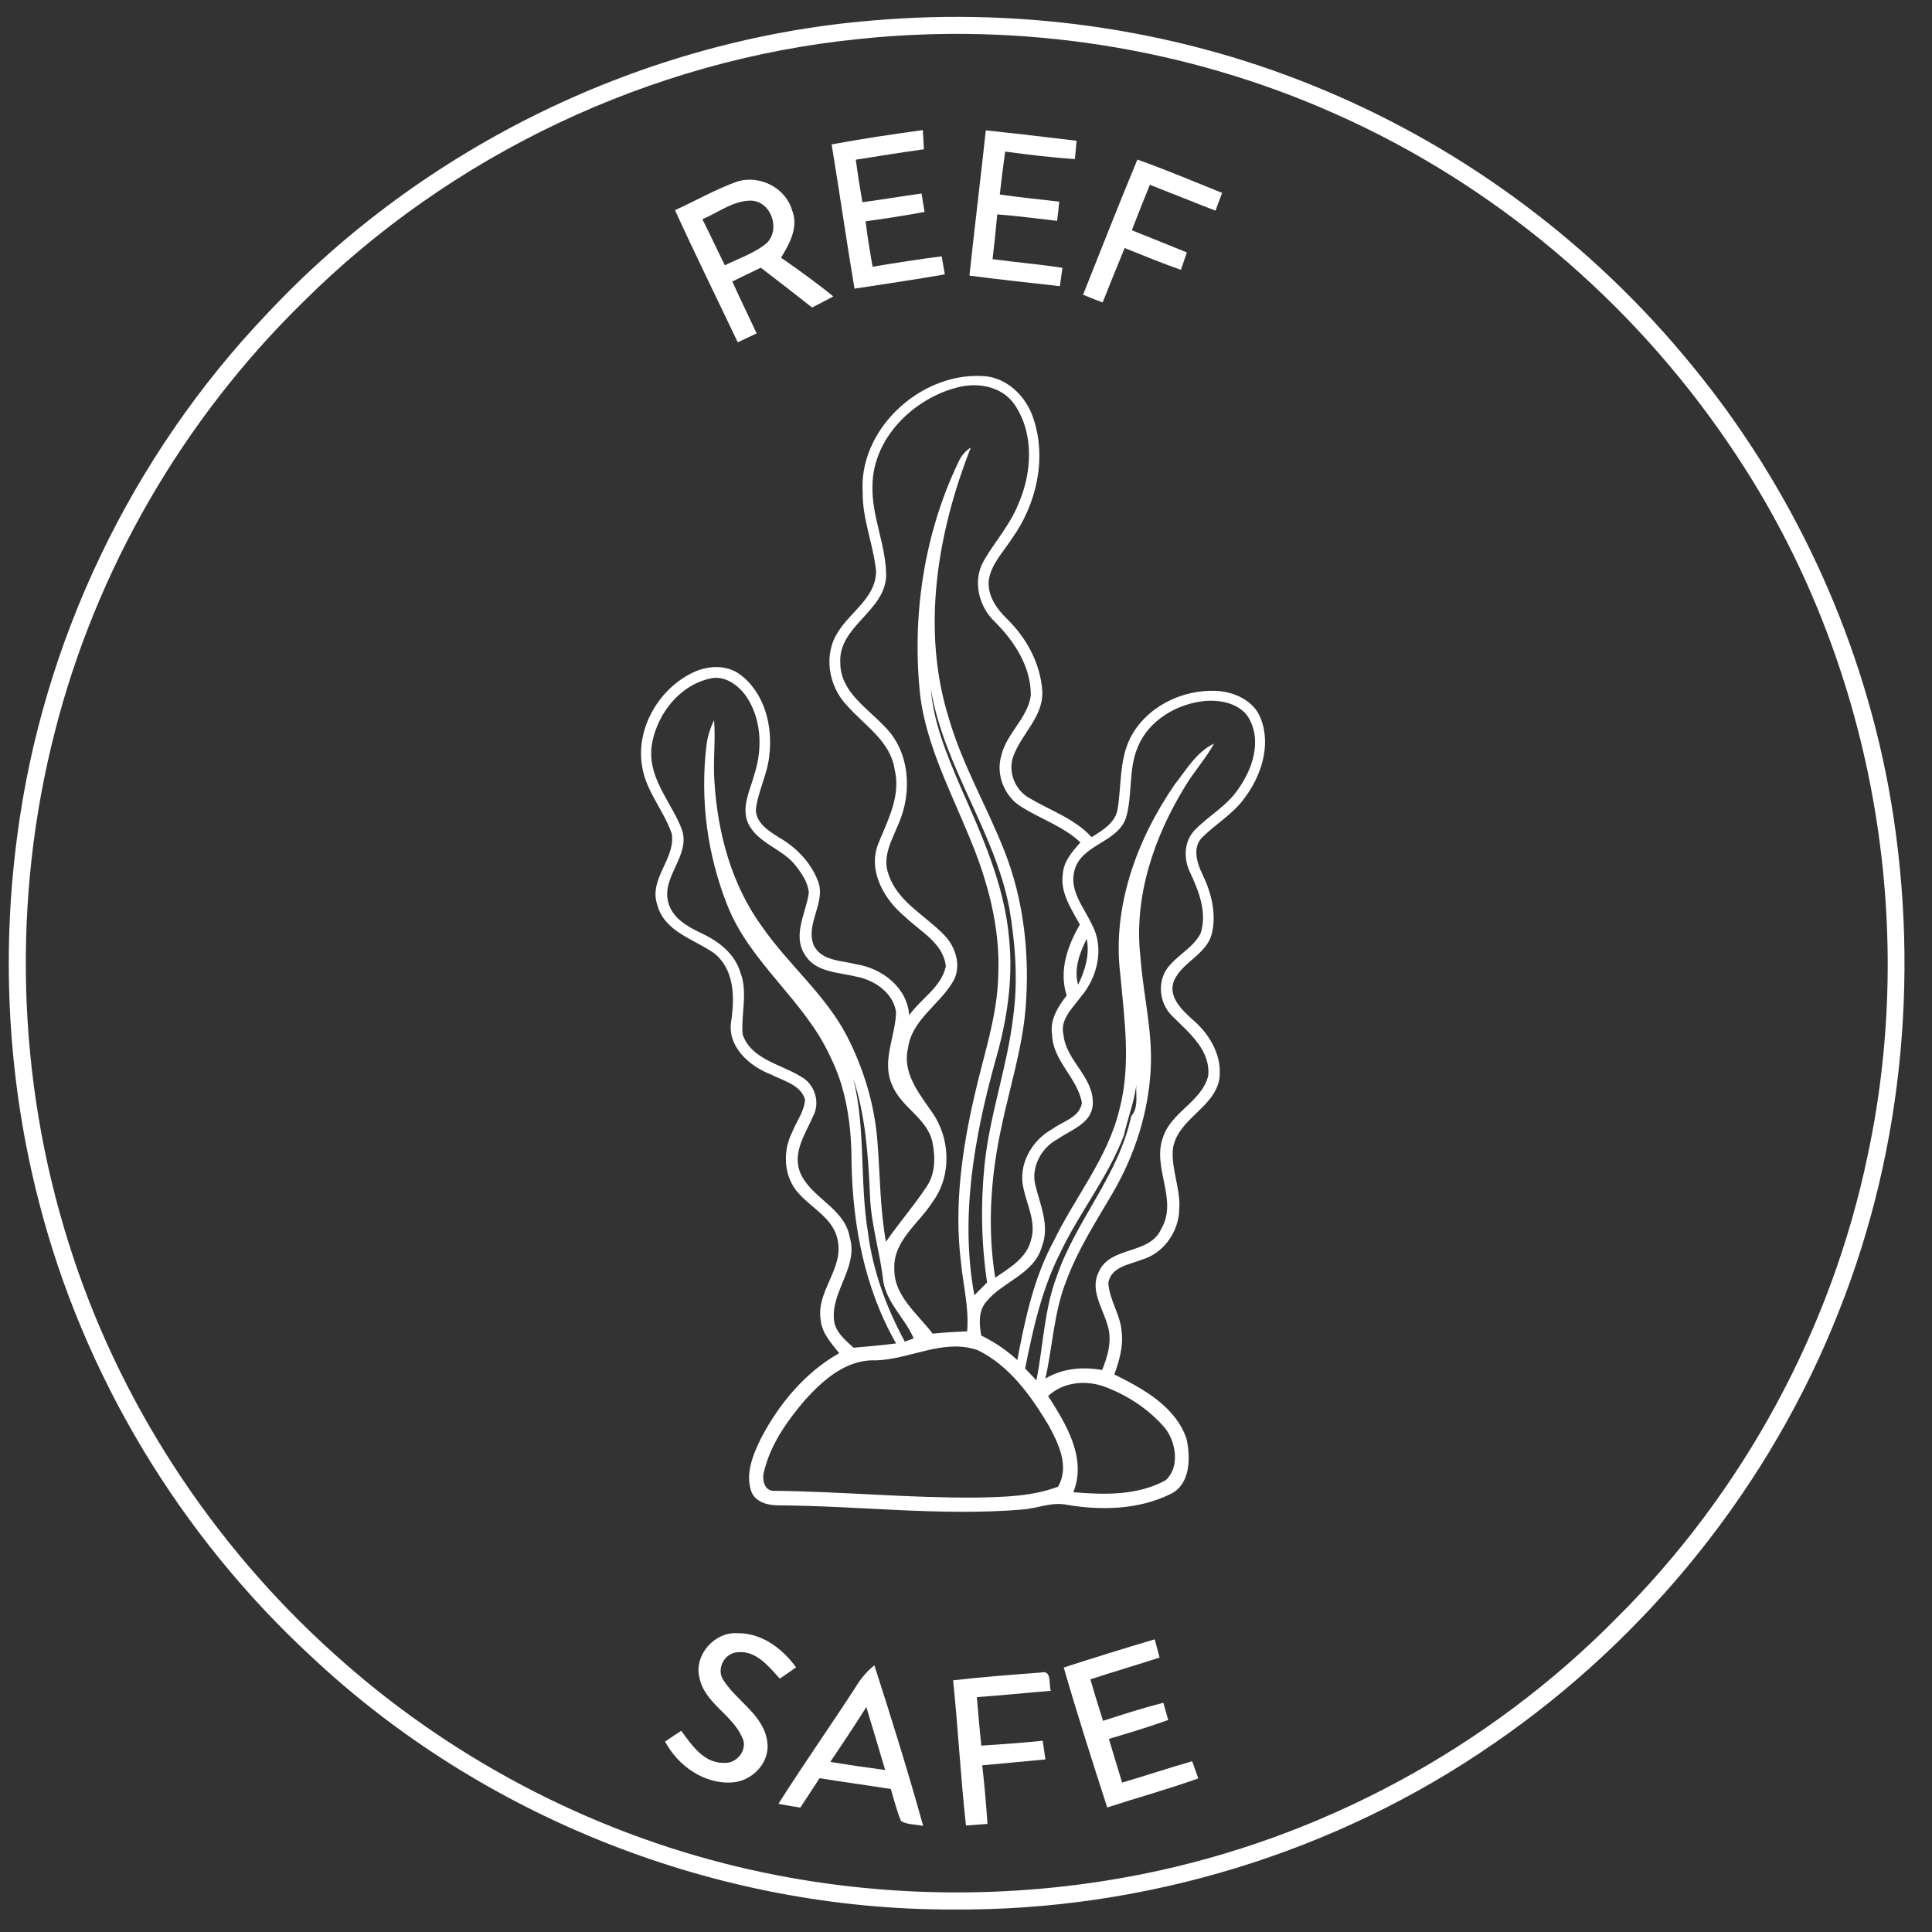 <svg xmlns="http://www.w3.org/2000/svg" xmlns:xlink="http://www.w3.org/1999/xlink" xmlns:serif="http://www.serif.com/" width="101" height="101" viewBox="0 0 102 102" xml:space="preserve" style="fill-rule:evenodd;clip-rule:evenodd;stroke-linejoin:round;stroke-miterlimit:2;"><rect x="0" y="0" width="102" height="102" fill="#333333" stroke="none"/>    <g id="Tavola-da-disegno1" serif:id="Tavola da disegno1" transform="matrix(1.014,0,0,1.017,-99.871,-274.371)">        <rect x="98.478" y="269.837" width="100.021" height="100.029" style="fill:none;"></rect>        <g transform="matrix(0.216,0,0,0.215,98.949,270.659)">            <g>                <path d="M208.27,0.88C245.32,-2.34 283.17,3.32 317.44,17.86C351.73,32.3 382.32,55.38 405.79,84.25C429.76,113.46 446.19,148.8 453.1,185.97C460.8,228.1 457.04,272.45 441.23,312.33C424.73,354.5 395.16,391.35 357.87,416.98C319.93,443.27 273.77,457.34 227.64,456.99C170.85,457.13 114.39,434.91 73,395.99C41.19,366.59 17.96,327.96 7.23,285.97C-0.14,257.39 -1.85,227.39 1.99,198.14C8.03,150.97 29.55,105.98 62.36,71.58C100.14,31.18 153.11,5.38 208.27,0.88ZM205.04,5.34C154.76,10.37 106.54,33.27 70.82,68.98C42,97.27 21.03,133.49 11.1,172.65C0.76,213.02 1.9,256.25 14.42,296.01C26.27,334 48.74,368.49 78.26,395.11C105.79,420.09 139.66,438.05 175.81,446.69C207.68,454.31 241.2,454.87 273.32,448.43C316.35,439.8 356.63,418 387.44,386.73C417.99,356.38 439.36,316.95 448.11,274.78C460.61,216.12 448.46,152.58 414.54,103.03C391.07,68.42 357.92,40.36 319.66,23.39C283.93,7.42 243.95,1.25 205.04,5.34Z" style="fill:white;fill-rule:nonzero;"></path>                <path d="M198.35,30.8C205.64,29.45 212.98,28.35 220.33,27.34C220.43,28.88 220.52,30.43 220.6,31.98C215.11,32.73 209.64,33.64 204.17,34.49C204.63,37.93 205.17,41.35 205.76,44.76C210.52,44.12 215.26,43.32 220.02,42.65C220.21,43.77 220.57,46 220.75,47.11C216.02,47.97 211.29,48.73 206.53,49.36C206.97,53.03 207.57,56.69 208.22,60.33C213.75,59.42 219.3,58.53 224.87,57.82C225.14,59.27 225.39,60.73 225.63,62.18C218.39,63.46 211.12,64.5 203.86,65.63C201.91,54.04 200.26,42.41 198.35,30.81L198.35,30.8Z" style="fill:white;fill-rule:nonzero;"></path>                <path d="M235.51,27.41C242.82,28.17 250.11,29.05 257.4,29.92C257.27,31.39 257.12,32.88 256.98,34.35C251.36,33.97 245.76,33.29 240.18,32.53C239.7,35.97 239.25,39.44 238.88,42.9C243.64,43.61 248.43,44.04 253.2,44.63C253.07,46.18 252.9,47.72 252.69,49.26C247.88,48.73 243.09,48.05 238.27,47.7C237.95,51.31 237.56,54.92 237.14,58.51C242.75,59.27 248.4,59.73 253.99,60.61C253.78,62.08 253.56,63.55 253.36,65.03C246.09,64.19 238.8,63.45 231.57,62.48C232.8,50.78 234.26,39.1 235.51,27.4L235.51,27.41Z" style="fill:white;fill-rule:nonzero;"></path>                <path d="M272.05,34.46C278.95,36.92 285.69,39.78 292.47,42.51C291.94,43.95 291.4,45.38 290.87,46.8C285.58,44.76 280.33,42.6 275.05,40.55C273.59,44.2 272.11,47.86 270.71,51.53C275.13,53.33 279.56,55.07 283.97,56.88C283.51,58.27 283.02,59.68 282.54,61.08C277.96,59.5 273.49,57.62 268.98,55.82C267.19,60.19 265.42,64.56 263.67,68.96C262.08,68.38 260.5,67.75 258.95,67.09C263.28,56.2 267.57,45.3 272.04,34.47L272.05,34.46Z" style="fill:white;fill-rule:nonzero;"></path>                <path d="M160.58,46.69C165.62,44.37 170.46,41.59 175.7,39.73C181.07,38.15 187.28,41.28 188.83,46.74C190.43,50.76 188.21,54.79 186.15,58.15C190.44,61.14 194.7,64.2 198.75,67.51C197.06,68.42 195.34,69.3 193.63,70.18C189.55,66.94 185.42,63.75 181.27,60.57C178.98,61.69 176.69,62.79 174.4,63.9C176.3,68.1 178.33,72.25 180.27,76.43C178.75,77.16 177.24,77.88 175.72,78.59C170.68,67.95 165.47,57.4 160.6,46.69L160.58,46.69ZM167.2,48.88C169.06,52.57 170.78,56.31 172.61,59.99C176.01,58.31 179.74,57.08 182.69,54.65C186.07,51.32 183.83,44.6 178.96,44.37C174.65,44.35 171.02,47.25 167.19,48.87L167.2,48.88Z" style="fill:white;fill-rule:nonzero;"></path>                <path d="M205.85,115.2C204.62,99.84 219.48,86.01 234.5,86.72C240.4,86.83 245.24,91.55 246.97,96.95C250.27,106.72 247.68,117.75 241.8,125.99C239.73,129.23 236.74,132.18 236.21,136.15C235.92,139.87 238.18,142.99 240.7,145.45C245.39,150.05 248.72,156.25 249.13,162.88C249.38,168.98 244.14,173.1 242.18,178.44C240.75,182.2 242.51,186.71 246.02,188.63C251.1,191.65 256.92,193.59 261.03,198.07C263.54,196.47 266.54,194.76 267.23,191.59C268.23,185.82 267.64,179.67 270.26,174.26C274.01,166.73 282.67,162.39 290.93,162.74C295.34,162.92 300.21,165.09 301.81,169.49C304.33,176 301.84,183.41 297.79,188.74C295.01,192.58 290.81,194.94 287.54,198.27C285.33,200.66 286.39,204.25 287.64,206.85C289.86,211.38 291.24,216.66 289.92,221.66C288.48,226.45 282.97,228.22 280.93,232.6C279.26,236.54 282.79,239.78 285.41,242.17C289.58,245.72 292.68,251.12 291.76,256.76C290.27,263.67 281.6,266.23 280.6,273.4C280.18,278.28 282.49,282.96 282.14,287.87C282.07,293.28 278.35,298.61 273.09,300.09C270.1,301.3 265.73,301.79 265.05,305.65C265.24,309.79 267.99,313.36 268.26,317.52C268.69,321.06 267.67,324.52 266.49,327.8C273.44,331.24 281.27,335.56 283.9,343.35C284.89,347.91 284.87,354.42 279.95,356.71C272.32,360.46 263.4,360.66 255.17,359.3C251.53,358.48 247.99,360.13 244.39,360.41C224.78,362.06 205.13,359.51 185.49,359.41C183.02,359.41 180.19,358.71 179.06,356.27C177.42,351.86 179.38,347.17 181.33,343.2C185.67,334.89 191.93,327.33 200.17,322.66C198.26,320.24 195.97,317.81 195.7,314.57C194.6,307.77 201.22,302.34 199.83,295.5C198.93,290.2 193.64,287.76 190.4,284.08C186.75,280.13 186.47,273.91 188.86,269.25C189.9,266.67 191.75,264.27 191.94,261.45C190.91,257.83 186.66,256.89 183.69,255.36C178.49,253.36 173.1,248.6 174.14,242.44C174.99,236.75 174.94,229.97 169.99,226.07C165.11,222.64 157.98,220.89 156.3,214.34C154.23,208.12 160.74,203.32 159.82,197.27C157.92,191.65 153.61,187.02 152.67,181.02C151.09,171.94 156.59,162.39 164.73,158.41C168.31,156.62 172.93,156.31 176.27,158.79C182.21,163.21 184.2,171.3 183.32,178.36C182.89,182.86 180.6,186.93 180.08,191.41C180.11,194.68 183.19,196.58 185.64,198.13C189.78,200.49 193.29,204.12 195.03,208.6C197.13,213.88 191.83,219.09 194.1,224.33C196.08,228.02 200.82,227.83 204.36,228.78C210.55,229.74 216.62,234.45 217.04,241.07C219.86,237.07 224.78,234.3 225.87,229.28C225.33,223.69 219.77,220.89 216.14,217.38C211.09,213.22 207.02,206.37 209.55,199.73C211.85,194.02 215.12,188.05 213.52,181.68C212.52,174.84 206.18,171.04 202,166.23C197.56,161.57 196.28,153.87 199.97,148.4C203,143.56 209.07,140.14 209.06,133.82C208.43,127.54 205.86,121.59 205.83,115.24L205.85,115.2ZM227.69,89.74C217.54,92.76 208.41,101.94 208.2,112.96C207.88,120.51 211.52,127.55 211.49,135.03C211.11,143.69 199.86,147.15 200.44,156.06C200.48,163.03 207.01,166.91 211.23,171.47C217.23,177.52 217.79,187.26 214.5,194.79C212.96,198.61 210.48,202.72 212.03,206.93C214.12,213.57 220.76,216.84 225.33,221.54C228.32,224.51 229.88,229.53 227.39,233.28C224.1,238.69 217.65,242.26 216.76,249.02C215.34,254.93 219.36,259.83 222.46,264.35C226.99,270.65 227.37,279.86 222.66,286.17C219.38,291.37 213.13,295.53 213.46,302.33C213.35,308.89 219.11,313.14 222.69,317.95C225.46,317.66 228.24,317.5 231.01,317.4C231.51,311.52 229.95,305.8 229.44,299.99C227.92,286.8 229.79,273.47 232.75,260.61C234.9,250.94 238.3,241.43 238.51,231.41C239.05,219.79 235.89,208.34 231.41,197.72C226.94,186.84 221.39,176.16 219.75,164.37C217.6,145.09 220.49,125.11 228.89,107.55C229.5,106.08 230.54,104.84 231.89,104C223.82,124.6 219.87,148 226.65,169.53C229.88,180.64 235.79,190.67 240,201.41C244.73,213.4 246.11,226.51 245.11,239.3C244.26,249.51 241.04,259.28 239.02,269.27C236.63,280.8 235.9,292.77 237.78,304.44C241.21,302.07 245.38,299.71 246.41,295.32C247.72,291.07 245.44,286.95 244.59,282.87C243.21,277.2 246.57,271.25 251.53,268.55C254.04,266.68 258.07,265.79 258.68,262.26C257.65,256.19 251.63,252.1 251.49,245.71C250.91,242.11 252.93,238.99 255.01,236.29C253.08,230.35 255.19,224.32 258.18,219.18C256.15,215.42 253.41,211.51 254.07,207.02C254.25,203.92 256.36,201.53 258.32,199.33C254.18,195.44 248.7,193.68 244,190.69C239.96,188.21 237.89,182.93 239.24,178.39C240.49,173.01 245.59,169.38 246.36,163.86C246.42,156.98 242.45,150.85 237.75,146.13C233.81,142.47 232.27,136.21 234.98,131.4C237.65,126.75 241.33,122.71 243.33,117.69C246.64,110.14 247.24,100.71 242.47,93.66C239.26,88.91 232.78,88.05 227.67,89.77L227.69,89.74ZM154.88,177.1C154.45,184.31 159.81,189.82 162.23,196.16C164.44,202.45 157.35,207.47 158.94,213.71C159.88,217.54 163.54,219.65 166.85,221.21C170.96,223.11 174.94,226.1 176.31,230.62C178.24,235.49 176.46,240.7 176.9,245.72C179.04,251.83 186.16,252.85 191.01,255.93C194.24,257.66 195.64,262.04 193.94,265.31C192.17,269.49 189.04,273.78 190.58,278.57C192.92,285.12 201.45,287.38 202.7,294.63C204.86,301.77 198.28,307.56 198.9,314.53C199.14,317.49 201.6,319.47 203.63,321.34C207.06,321.05 210.48,320.75 213.89,320.31C206.32,307.09 203.43,291.81 203.15,276.72C203.14,267.92 201.99,258.93 197.99,251C191.84,237.51 178.77,228.53 173.27,214.66C168.38,202.45 166.6,188.99 168.18,175.93C168.41,173.79 169.08,171.75 170.01,169.82C170.42,174.82 169.7,179.85 170.11,184.86C170.9,197.21 174.28,209.73 181.69,219.83C188.01,228.94 196.88,236.15 202.03,246.08C206.17,254.16 208.83,263.06 209.43,272.15C210.04,280.02 210.03,287.97 211.44,295.77C214.56,291.23 218.19,287.07 221.22,282.48C223.39,279.35 223.36,275.27 222.64,271.69C221.37,265.89 215.12,263.33 212.97,258C210.28,252.23 213.74,246.2 213.88,240.33C213.22,235.66 208.72,232.6 204.37,231.76C200.04,230.68 194.4,230.77 191.86,226.38C188.87,221.69 192.16,216.38 192.85,211.53C192.68,209.08 191.23,206.96 189.78,205.08C186.6,200.82 180.52,199.65 178.18,194.64C176.5,190.63 178.79,186.56 179.78,182.72C181.74,176.54 181.43,169.35 177.65,163.91C175.75,161.29 172.55,158.96 169.14,159.75C161.23,161.45 155.53,169.27 154.85,177.11L154.88,177.1ZM229.31,185.68C234.5,197.47 240,209.49 241.12,222.49C242.16,232.54 240.56,242.67 237.74,252.32C232.73,270.57 229.27,289.8 232.75,308.68C233.77,307.65 234.79,306.62 235.82,305.59C234.41,296.12 234.25,286.47 235.23,276.96C236.5,264.86 240.75,253.33 242.13,241.24C243.3,232.65 242.63,223.92 241.21,215.39C237.72,196.73 225.39,181.1 222.26,162.29C222.92,170.49 226.13,178.17 229.31,185.67L229.31,185.68ZM272.17,176.26C269.81,181.69 270.95,187.85 269.29,193.44C267.18,199.47 258.56,199.77 256.88,206.1C255.56,210.96 259.14,215 261.06,219.11C264.16,224.74 262.45,231.93 258.41,236.63C256.45,239.34 253.3,242.1 254.24,245.83C254.87,252.04 261.49,255.95 261.3,262.34C261.24,267.11 256.11,268.7 252.83,270.96C248.92,273.04 246.35,277.72 247.46,282.13C248.64,286.96 250.99,291.96 249.02,296.94C247.17,303.58 239.62,305.32 235.64,310.21C233.66,312.51 233.92,315.63 234.41,318.41C237.58,319.95 240.5,321.93 243.1,324.32C244.97,314.45 247.08,304.44 251.91,295.53C257.05,284.88 264.95,275.47 267.73,263.77C270.55,253.1 268.91,242.01 267.93,231.22C265.92,214.92 271.93,198.56 281.09,185.29C283.89,181.74 286.29,177.49 290.54,175.47C288.56,179.03 285.82,182.09 283.7,185.56C276.1,197.88 271.1,212.43 272.79,227.06C273.42,235.91 275.69,244.65 275.28,253.57C274.83,264.32 271.44,274.86 266.02,284.12C262.06,290.89 257.77,297.55 255.01,304.94C251.93,312.56 251.65,320.86 249.87,328.8C254.01,326.31 258.87,325.89 263.55,326.73C264.96,323.25 266.06,319.37 264.78,315.67C263.58,311.56 260.53,307.27 262.78,302.94C265.61,296.71 275.02,298.98 277.8,292.64C281.93,285.6 275.51,277.84 278.22,270.57C280.15,264.43 287.55,261.97 289.12,255.7C289.72,249.51 284.52,245.34 280.61,241.42C277.62,238.66 276.82,233.93 278.82,230.38C281.02,226.79 285.39,225.08 287.3,221.27C288.89,216.23 286.85,211.08 284.73,206.54C283.15,203.33 283.26,199.09 285.83,196.42C289.23,192.84 293.83,190.45 296.53,186.2C299.74,181.6 301.87,175.24 299.23,169.9C297.34,165.95 292.44,164.86 288.45,165.17C281.69,165.8 274.84,169.76 272.17,176.24L272.17,176.26ZM257.75,233.72C259.43,230.29 260.59,226.46 259.84,222.62C258.11,226.03 256.7,229.88 257.75,233.72ZM207.1,293.5C208.27,302.79 211.55,311.67 215.99,319.88C216.52,319.68 217.59,319.29 218.13,319.09C215.97,314.02 211.13,310.15 210.69,304.41C209.84,297.72 207.8,291.23 207.58,284.45C207.17,274.98 206.54,265.4 203.56,256.34C206.59,268.53 205.08,281.17 207.1,293.5ZM268.76,270.16C264.97,280.19 258.1,288.64 253.52,298.3C249.04,307.07 246.89,316.77 244.99,326.36C245.89,327.31 246.79,328.26 247.7,329.22C249.39,320.83 249.57,312.09 252.65,304.01C257.29,290.53 267.59,279.59 270.55,265.44C272.56,263.15 271.47,259.85 271.86,257.11C271.48,261.61 269.73,265.8 268.77,270.18L268.76,270.16ZM208.93,324.4C201.91,324.13 196.37,329.07 191.96,333.94C187.69,338.93 183.71,344.54 182.11,351.01C181.46,352.96 182.02,356.1 184.64,355.89C200.87,356.08 217.06,357.66 233.3,357.53C239.91,357.39 246.65,357.26 252.91,354.91C255.73,350.06 253.09,344.59 250.7,340.17C246.43,333.01 241.24,325.68 233.54,321.93C225.32,319.04 217.18,324.19 208.92,324.41L208.93,324.4ZM250.53,333.01C254.86,339.76 259.91,348.01 256.61,356.23C264.05,356.88 272.12,357.06 278.85,353.35C282.28,350.28 281.41,344.32 278.83,340.91C275.06,336.39 269.94,332.98 264.47,330.88C259.81,329.08 254.3,329.52 250.53,333.01Z" style="fill:white;fill-rule:nonzero;"></path>                <path d="M166.41,400.74C165.3,395.34 170.24,389.88 175.7,390.28C181.5,390.2 186.5,393.99 189.77,398.52C188.47,399.44 187.17,400.36 185.85,401.25C183.18,398.32 180.18,394.42 175.73,394.87C172.43,395.01 170.36,399.13 172.39,401.79C175.59,406.75 181.79,409.95 182.79,416.19C183.73,421.27 179.41,425.93 174.47,426.3C167.66,426.82 161.31,422.3 158.2,416.44C159.48,415.55 160.79,414.69 162.1,413.84C164.61,417.28 167.53,421.65 172.33,421.58C175.54,421.9 178.38,418.2 176.71,415.27C174.22,409.79 167.53,407 166.42,400.75L166.41,400.74Z" style="fill:white;fill-rule:nonzero;"></path>                <path d="M254.31,398.56C261.58,396.19 268.9,393.93 276.23,391.75C276.63,393.21 277.02,394.68 277.4,396.16C271.85,397.95 266.26,399.61 260.72,401.41C261.67,404.77 262.72,408.11 263.77,411.44C268.58,409.87 273.41,408.32 278.31,407.07C278.61,408.11 279.2,410.19 279.48,411.23C274.78,412.93 269.97,414.36 265.18,415.8C266.21,419.33 267.31,422.83 268.37,426.35C274,424.68 279.59,422.82 285.25,421.19C285.74,422.56 286.24,423.95 286.73,425.33C279.5,427.93 272.09,429.97 264.78,432.35C261.16,421.13 257.56,409.89 254.3,398.57L254.31,398.56Z" style="fill:white;fill-rule:nonzero;"></path>                <path d="M204.36,402.93C205.5,401.05 206.95,399.4 208.65,398.02C212.78,410.88 216.8,423.8 220.42,436.82C218.66,436.4 216.68,436.57 215.08,435.64C214.02,433.14 213.4,430.48 212.61,427.89C206.89,426.99 201.15,426.21 195.44,425.29C193.91,427.66 192.35,430.02 190.8,432.39C189.04,432.12 187.28,431.81 185.53,431.46C191.61,421.83 198.17,412.52 204.35,402.95L204.36,402.93ZM198.02,421.36C202.43,422.07 206.82,422.72 211.25,423.31C209.77,418.23 208.23,413.17 206.71,408.11C203.9,412.58 200.97,416.98 198.02,421.36Z" style="fill:white;fill-rule:nonzero;"></path>                <path d="M227.63,401.65C234.67,400.83 241.74,400.32 248.82,399.77C251.53,399.09 250.62,402.64 251.18,404.19C245.24,404.67 239.3,405.29 233.36,405.71C233.66,409.62 234.01,413.51 234.42,417.42C239.36,417.11 244.3,416.73 249.23,416.25C249.45,417.74 249.67,419.25 249.88,420.75C244.8,421.23 239.73,421.72 234.65,422.17C235.18,426.87 235.6,431.59 235.91,436.32C234.18,436.45 232.46,436.57 230.73,436.71C229.43,425.05 228.84,413.33 227.63,401.67L227.63,401.65Z" style="fill:white;fill-rule:nonzero;"></path>            </g>        </g>    </g></svg>